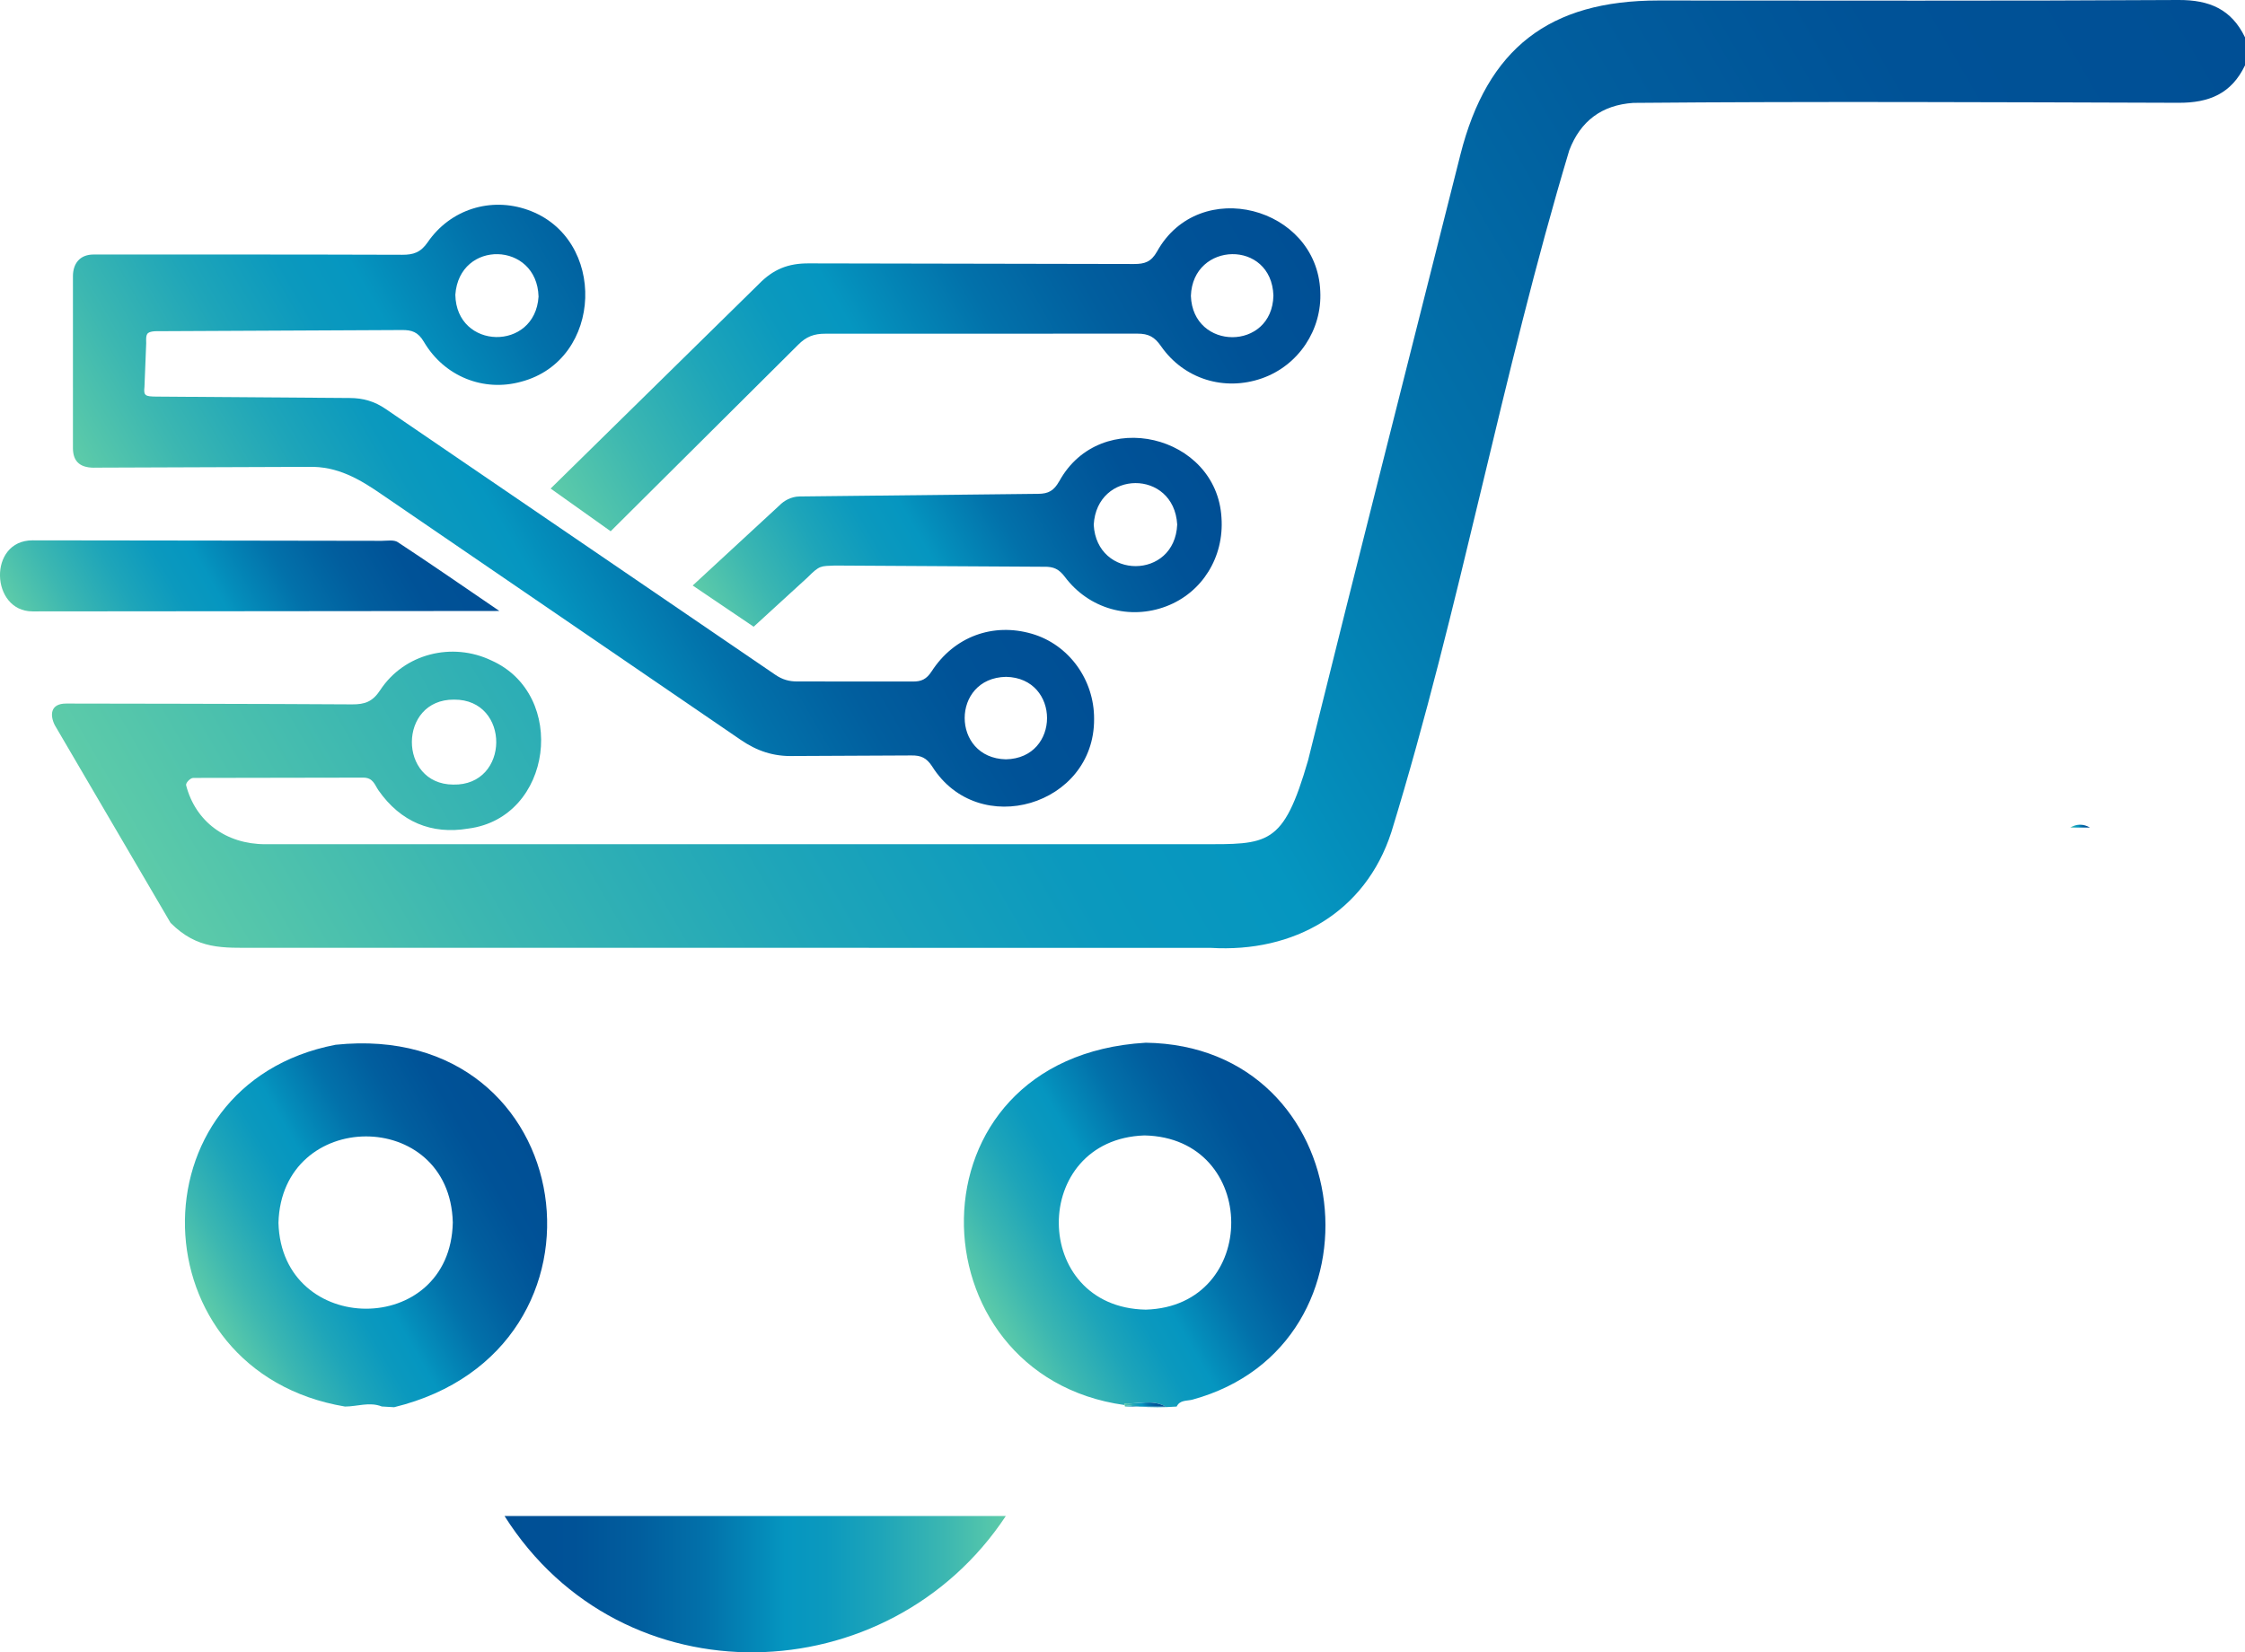 <svg xmlns="http://www.w3.org/2000/svg" xmlns:xlink="http://www.w3.org/1999/xlink" id="b" viewBox="0 0 683.91 503.45"><defs><linearGradient id="d" x1="-66.79" y1="250.85" x2="-62.25" y2="253.47" gradientTransform="translate(569.15) rotate(-180) scale(1 -1)" gradientUnits="userSpaceOnUse"><stop offset="0" stop-color="#004f95"></stop><stop offset=".14" stop-color="#005297"></stop><stop offset=".27" stop-color="#015e9e"></stop><stop offset=".4" stop-color="#0271aa"></stop><stop offset=".52" stop-color="#048cba"></stop><stop offset=".56" stop-color="#0596c0"></stop><stop offset=".64" stop-color="#0b99be"></stop><stop offset=".75" stop-color="#1ea5b9"></stop><stop offset=".88" stop-color="#3cb7b1"></stop><stop offset="1" stop-color="#5dcba9"></stop></linearGradient><linearGradient id="e" x1="439.82" y1="146.67" x2="550.68" y2="210.68" xlink:href="#d"></linearGradient><linearGradient id="f" x1="-98.81" y1="-16.39" x2="492.41" y2="324.95" xlink:href="#d"></linearGradient><linearGradient id="g" x1="409.55" y1="345.23" x2="505.52" y2="400.64" xlink:href="#d"></linearGradient><linearGradient id="h" x1="172.34" y1="345.43" x2="268.11" y2="400.72" xlink:href="#d"></linearGradient><linearGradient id="i" x1="222.86" y1="427.46" x2="226.04" y2="429.29" xlink:href="#d"></linearGradient><linearGradient id="j" x1="215.85" y1="425.48" x2="225.02" y2="430.77" xlink:href="#d"></linearGradient><linearGradient id="k" x1="298.28" y1="103.44" x2="500.01" y2="219.91" xlink:href="#d"></linearGradient><linearGradient id="l" x1="182.8" y1="55.3" x2="387.29" y2="173.36" xlink:href="#d"></linearGradient><linearGradient id="m" x1="208.57" y1="132.29" x2="340.72" y2="208.58" xlink:href="#d"></linearGradient><linearGradient id="n" x1="153.7" y1="482.68" x2="306.42" y2="482.68" gradientTransform="matrix(1, 0, 0, 1, 0, 0)" xlink:href="#d"></linearGradient></defs><g id="c"><path d="M636.7,252.16c-2.02-1.16-4.04-1.16-6.05,0,2.02,0,4.04,0,6.05,0Z" style="fill:url(#d);"></path><g><path d="M84.83,372.59c.95,34.74,52.4,35.09,53.11-.12-.9-35.11-52.13-34.83-53.11,.12Z" style="fill:none;"></path><path d="M164.06,90.38c-.45-16.84-24.13-17.48-25.35-.57,.31,16.87,24.3,17.3,25.35,.57Z" style="fill:none;"></path><path d="M333.19,159.92c.93,16.78,24.71,16.79,25.43-.1-1-16.92-24.52-16.77-25.43,.1Z" style="fill:none;"></path><path d="M387.93,90.06c-.57-17.15-24.58-16.55-25.14,.1,.58,16.77,24.77,16.81,25.14-.1Z" style="fill:none;"></path><path d="M348.63,345.96c-34.94,1.2-34.75,52.42,.41,53.08,34.86-.99,34.72-52.37-.41-53.08Z" style="fill:none;"></path><path d="M306.43,231.36c16.73-.3,16.69-24.81,.04-25.13-16.81,.32-16.78,24.75-.04,25.13Z" style="fill:none;"></path><path d="M138.04,239.05c17.39,.42,17.54-26.01,.27-25.89-17.07-.13-17.11,25.78-.27,25.89Z" style="fill:none;"></path><path d="M121.2,165.2c-1.22-.8-3.28-.41-4.96-.41-33.19-.02-73.14-.15-106.33-.15-13.62,0-12.81,21.65,0,21.65,45.32,0,96.84-.12,142.22-.13-11.1-7.57-20.94-14.39-30.94-20.96Z" style="fill:url(#e);"></path><path d="M663.61,0c-52.79,.32-105.58,.15-158.37,.15-33.31,0-52.16,14.59-60.35,46.98-15.47,61.51-31.16,122.99-46.4,184.54-7.61,26.28-12.11,25.55-32.93,25.56H80.84c-12.01,0-21.28-6.91-24.14-17.95-.19-.73,1.28-2.25,2.16-2.25l51.72-.09c3.13-.03,3.55,2.21,4.75,3.92,6.72,9.55,16.1,13.5,27.35,11.6,25.71-3.3,30.38-40.81,7.02-51.22-11.95-5.71-26.55-2.11-33.87,9.03-2.33,3.55-4.68,4.37-8.56,4.35-22.32-.17-87.07-.25-87.07-.25-4.92-.03-5.01,3.55-3.53,6.55l35.28,60.26c8.2,8.24,15.93,7.61,25.91,7.61l290.95,.02c25.36,1.54,47.12-10.79,55.05-35.27,20.99-68.37,33.62-139.27,54.2-207.74,3.41-8.94,9.92-13.8,19.5-14.45,55.33-.48,110.68-.2,166.01-.03,9.49,.06,16.23-2.83,20.34-11.4V11.38C679.8,2.83,673.07-.06,663.61,0ZM138.32,213.17c17.26-.13,17.11,26.3-.27,25.89-16.83-.11-16.8-26.02,.27-25.89Z" style="fill:url(#f);"></path><path d="M102.2,318.34c-62.67,12.13-60.55,99.58,2.9,110.23,3.81-.01,7.44-1.51,11.21-.02,1.28,.07,2.48,.15,3.76,.22,71.51-17.42,56.97-118.28-17.87-110.43Zm-17.37,54.25c.98-34.95,52.21-35.22,53.11-.12-.71,35.21-52.16,34.85-53.11,.12Z" style="fill:url(#g);"></path><path d="M348.94,317.72c-73.88,4.4-71.46,101.4-6.34,110.39-.04-.17-.1-.33-.12-.51,4.21,.27,8.56-1.3,12.61,.97h-8.15c3.66,.27,7.5,.29,11.52,0,.99-2.08,3.17-1.66,4.82-2.11,60.78-16.63,50.84-107.93-14.35-108.75Zm.1,81.32c-35.16-.65-35.35-51.88-.41-53.08,35.13,.71,35.26,52.08,.41,53.08Z" style="fill:url(#h);"></path><path d="M342.7,428.57h4.24c-1.48-.11-2.93-.27-4.35-.47,.04,.16,.05,.32,.11,.47Z" style="fill:url(#i);"></path><path d="M342.48,427.6c.02,.17,.08,.34,.12,.51,1.42,.2,2.87,.36,4.35,.47h8.15c-4.05-2.27-8.4-.7-12.61-.97Z" style="fill:url(#j);"></path><path d="M28.68,142.49l65.26-.24c8.9-.25,15.62,3.74,22.61,8.57l109.04,74.57c5.02,3.45,10.04,5.14,16.19,4.96l35.86-.17c2.92-.04,4.61,.72,6.32,3.33,14.14,22.5,49.5,11.92,49.34-14.43,.07-12.01-7.73-22.7-18.94-25.97-11.83-3.45-23.65,.81-30.53,11.42-1.57,2.42-3.12,3.17-5.85,3.13l-35.04-.02c-2.53,.02-4.6-.57-6.74-2.03L117.48,124.6c-3.4-2.32-6.86-3.32-10.96-3.33l-58.96-.43c-3.28-.04-3.87-.26-3.55-2.98l.53-13.32c-.09-2.7,0-3.38,2.58-3.62l75.29-.36c3.03-.03,4.94,.57,6.72,3.59,6.26,10.63,18.24,15.31,29.62,12.16,25.15-6.61,26.27-43.87,2-52.37-11.2-3.96-23.51-.23-30.45,9.86-2.15,3.13-4.37,3.85-7.78,3.83-27.21-.12-94.02-.08-94.02-.08-4.33,0-6.28,2.95-6.28,6.59v52.33c0,3.56,1.54,6.04,6.46,6.04Zm277.79,63.74c16.65,.31,16.69,24.82-.04,25.13-16.73-.37-16.76-24.81,.04-25.13ZM164.06,90.38c-1.05,16.73-25.04,16.3-25.35-.57,1.21-16.9,24.9-16.26,25.35,.57Z" style="fill:url(#k);"></path><path d="M186.02,161.88l57.11-56.81c2.45-2.49,4.85-3.41,8.29-3.39,.49,0,95.08-.02,95.08-.02,3.41-.02,5.26,1.04,7.16,3.78,6.98,10.08,19.32,13.86,30.79,9.83,11.1-3.9,18.37-14.78,17.75-26.56-1.02-25.68-36.86-35.26-49.73-12.06-1.78,3.14-3.72,3.8-7.01,3.79l-99.01-.19c-6.3-.05-10.88,1.77-15.31,6.33l-63.4,62.28,18.29,13.01Zm201.91-71.82c-.37,16.91-24.56,16.87-25.14,.1,.56-16.65,24.57-17.24,25.14-.1Z" style="fill:url(#l);"></path><path d="M322.67,146.65c-1.6,2.82-3.22,3.8-6.41,3.82l-72.67,.8c-2.61,.02-4.83,1.36-6.16,2.74l-26.41,24.39,18.57,12.56,16.42-15.02c3.73-3.75,4-3.43,8.3-3.62l63.74,.37c2.94-.07,4.58,.73,6.36,3.1,7.34,9.77,19.77,13.2,30.93,8.93,10.89-4.17,17.6-14.96,16.77-26.96-1.43-25.31-36.89-33.96-49.43-11.11Zm10.52,13.27c.92-16.87,24.44-17.02,25.43-.1-.72,16.89-24.5,16.88-25.43,.1Z" style="fill:url(#m);"></path><path d="M306.42,461.92H153.7c35.87,56.75,117.01,53.99,152.71,0Z" style="fill:url(#n);"></path></g></g></svg>